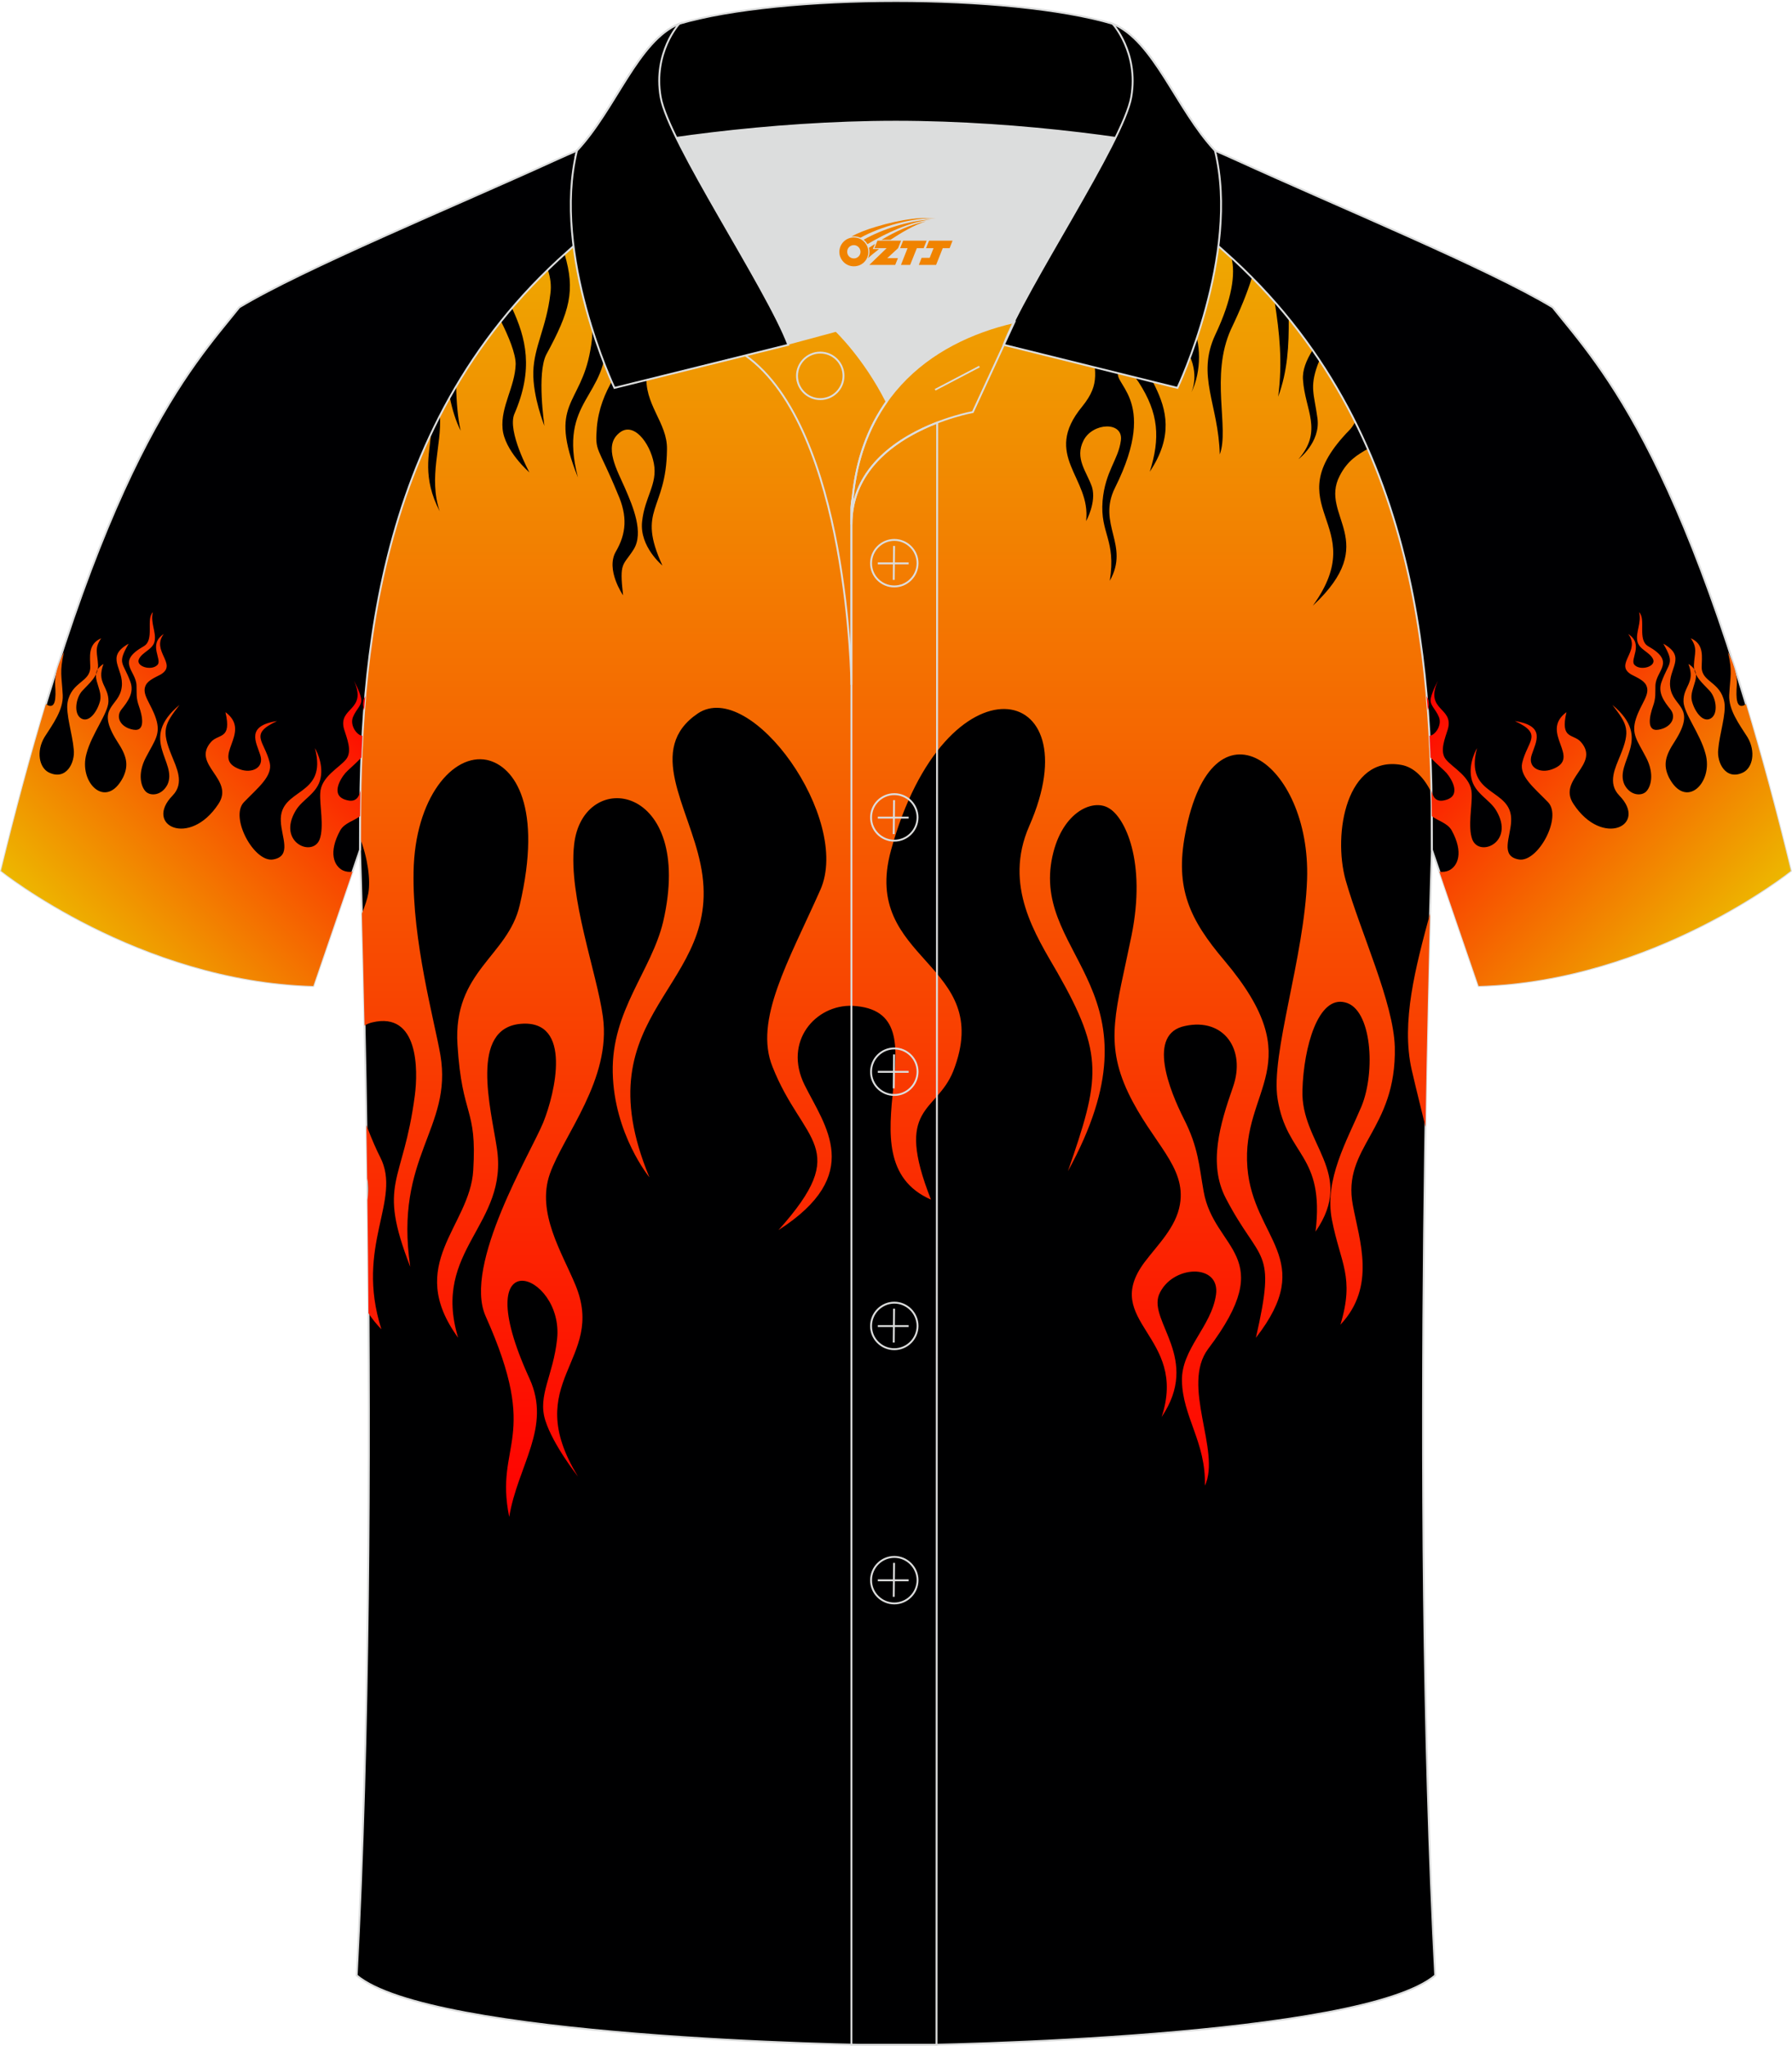 <?xml version="1.0" encoding="utf-8"?>
<!-- Generator: Adobe Illustrator 24.0.1, SVG Export Plug-In . SVG Version: 6.00 Build 0)  -->
<svg xmlns="http://www.w3.org/2000/svg" xmlns:xlink="http://www.w3.org/1999/xlink" version="1.1" id="图层_1" x="0px" y="0px" width="379.8px" height="433.5px" viewBox="0 0 379.96 433.65" enable-background="new 0 0 379.96 433.65" xml:space="preserve">
<g>
	
		<path fill-rule="evenodd" clip-rule="evenodd" fill="#000001" stroke="#DCDDDD" stroke-width="0.4" stroke-miterlimit="22.926" d="   M303.61,180.12c0,0.08-4.68,137.18,0.7,238.51c-15.6,13.15-104.62,14.84-114.34,14.82c-9.72,0.03-98.74-1.67-114.34-14.82   c5.38-101.35,0.7-238.49,0.7-238.51l0,0c0-34.68,1.03-88.85,44.05-126.87c7.66-7.03,26.88-18.77,40.06-25.42l59.04-0.01   c13.19,6.64,32.42,18.39,40.08,25.42C302.58,91.27,303.61,145.44,303.61,180.12L303.61,180.12z"/>
	
		<linearGradient id="SVGID_1_" gradientUnits="userSpaceOnUse" x1="189.939" y1="0.29" x2="189.939" y2="-293.32" gradientTransform="matrix(1 0 0 -1 0 28.14)">
		<stop offset="0" style="stop-color:#EDB701"/>
		<stop offset="1" style="stop-color:#FF0001"/>
	</linearGradient>
	<path fill-rule="evenodd" clip-rule="evenodd" fill="url(#SVGID_1_)" d="M76.33,177.59c1.65,4.27,2.26,8.86,1.77,11.69   c-0.22,1.23-0.71,2.68-1.37,4.32c0.17,6.14,0.37,14.19,0.57,23.72c0.48-0.29,1.02-0.51,1.63-0.66c9.86-2.36,9.72,10.16,9.03,15.45   c-2.5,19.13-8.06,18.1-0.97,36.36c-3.47-23.4,9.03-29.29,6.39-44.89c-1.25-7.22-5.98-24.14-5.69-38.85   c0.27-15.61,8.33-25.17,15.56-23.69c5.97,1.32,11.8,10.01,6.95,30.76c-2.5,10.9-14.17,13.98-13.2,29.59s4.17,13.1,3.34,26.63   c-0.7,11.93-14.58,19.87-3.2,35.47c-5.69-18.69,10.83-23.84,8.19-40.33c-1.25-8.25-5.84-25.32,5.14-26.2   c10.97-0.88,7.22,14.72,4.72,20.9c-2.5,6.19-17.08,30.17-12.22,41.07c11.8,26.34,1.8,26.79,5,42.53c1.8-10.9,9.03-18.98,4.31-29.29   c-13.76-30.02,7.36-22.52,5.84-8.39c-0.83,7.8-4.17,11.93-2.5,17.22c1.67,5.3,6.95,11.93,6.95,11.93   c-12.5-20.32,6.11-24.58-0.56-40.62c-2.78-6.77-8.33-15.3-5.42-23.55c2.91-8.24,13.06-20.01,11.25-33.26   c-1.24-9.27-7.36-25.46-6.11-36.5c1.81-16.49,25.69-13.1,18.88,16.33c-2.5,10.45-10.97,18.84-10.69,31.94   c0.27,13.1,7.78,22.23,7.78,22.23c-14.86-35.76,16.39-39.89,10.83-66.38c-2.5-12.22-11.66-24.43-0.56-31.94   c11.25-7.51,32.64,22.37,25.97,37.39c-6.67,15.01-14.17,27.66-10.13,37.53c6.39,16.19,17.08,16.93,1.24,34.59   c18.34-11.78,9.86-22.08,5.55-30.76c-4.58-9.27,2.37-17.07,10.13-16.78c20.69,1.03-3.2,32.39,16.67,41.07   c-7.92-20.01,1.11-18.24,4.72-27.23c9.03-23.11-19.72-23.11-13.2-46.8c11.53-42.1,42.91-36.05,29.31-5.14   c-5.55,12.65,1.39,23.11,5.97,31.05c10,17.52,9.03,22.52,2.23,42.1c20.84-37.97-7.08-45.18-3.47-65.79   c1.81-10.16,8.62-13.25,12.09-11.19c3.47,1.91,8.06,11.33,4.86,27.08s-5.84,22.37-0.7,33.26c5.14,10.74,12.36,15.61,10.97,23.69   c-0.83,4.86-4.72,8.54-7.49,12.22c-9.45,12.65,9.31,15.61,3.61,32.82c8.33-12.36-2.78-20.16-0.56-25.91   c2.64-6.33,13.06-6.77,12.09,0s-7.36,11.48-7.22,18.24c0.14,7.65,5.14,13.1,4.86,22.23c3.47-7.36-5.14-21.2,0.7-29   c15.14-20.01,1.24-20.75-0.97-33.42c-0.97-5.45-1.11-9.27-4.17-15.3c-3.05-6.03-7.92-18.1,0.27-19.72   c8.19-1.77,12.92,5,10.13,12.95c-2.78,7.94-5.28,16.33-1.53,23.55c7.36,14.13,10.83,10.16,6.39,29.59   c13.06-16.78-0.56-20.9-1.8-36.05c-1.39-16.93,13.76-21.78-4.85-43.86c-7.36-8.68-10.56-15.3-8.33-26.94   c5.69-30.17,26.67-15.16,25.83,9.71c-0.56,16.49-7.78,37.1-6.25,46.52c1.94,12.22,10,11.62,8.05,28.11   c8.61-12.51-3.2-18.55-2.78-30.02c0.27-9.13,3.34-20.01,9.03-18.55c5.69,1.32,6.52,14.72,3.47,22.08c-3.05,7.22-7.92,15.45-6.25,24   c1.8,9.27,4.86,12.07,1.8,22.23c7.64-8.1,4.03-17.81,2.64-25.32c-2.37-12.36,9.31-15.9,8.89-33.56   c-0.27-9.42-7.22-24.14-10.42-35.33c-2.78-10.01,0.27-26.49,11.8-24.43c2.63,0.46,4.88,2.67,6.42,5.96   c-0.64-34.3-5.67-80.94-43.96-114.78c-7.66-7.03-26.89-18.78-40.08-25.42l-59.04,0.01c-13.19,6.64-32.4,18.39-40.06,25.42   C78.39,90.36,76.4,142.85,76.33,177.59L76.33,177.59z M77.86,249.74c-0.05-3.88-0.11-7.65-0.17-11.3c1.13,3.02,2.27,5.52,2.91,6.76   c4.72,9.13-5.42,18.69,0.27,36.5c-1.11-1.14-2.01-2.27-2.74-3.4c-0.05-8.31-0.13-16.33-0.22-23.97c0.08-0.68,0.15-1.37,0.18-2.07   C78.13,251.5,78.04,250.65,77.86,249.74L77.86,249.74z M303.21,193.6c-0.28,10.35-0.66,26.1-0.96,45.2   c-0.77-3.26-1.74-6.94-2.93-12.11C297.03,216.6,300.16,204.88,303.21,193.6z"/>
	<path fill-rule="evenodd" clip-rule="evenodd" fill="#000001" d="M91.38,91.96c-0.33,4.32-1.87,9.19,1.85,16.38   c-2.44-7.24,0.47-13.97,0.05-20.24C92.62,89.38,91.98,90.67,91.38,91.96L91.38,91.96z"/>
	<path fill-rule="evenodd" clip-rule="evenodd" fill="#000001" d="M95.37,84.2c0.44-0.78,0.89-1.56,1.35-2.33   c0.07,3.49,0.35,6.75,0.96,9.4C96.65,89.26,95.91,86.84,95.37,84.2L95.37,84.2z"/>
	<path fill-rule="evenodd" clip-rule="evenodd" fill="#000001" d="M106.23,68.08c0.76-0.94,1.54-1.88,2.33-2.81   c2.97,6.38,4.63,12.95,0.49,22.47c-1.52,3.68,3.2,12.36,3.2,12.36s-5.28-4.56-5.69-9.27c-0.42-4.71,2.64-8.84,2.78-13.69   C109.33,74.89,107.84,71.28,106.23,68.08L106.23,68.08z"/>
	<path fill-rule="evenodd" clip-rule="evenodd" fill="#000001" d="M116.16,57.16c0.53,1.59,0.79,3.32,0.53,5.12   c-0.83,7.07-3.47,11.19-3.61,16.49c-0.14,5.29,2.36,11.48,2.36,11.48s-1.67-11.19,0.41-15.16c4.97-9.13,6.17-13.52,3.86-21.24   C118.5,54.94,117.31,56.04,116.16,57.16L116.16,57.16z"/>
	<path fill-rule="evenodd" clip-rule="evenodd" fill="#000001" d="M123.3,50.77c6.42-5.1,16.8-11.71,26.5-17.21   c-4.11,13.29-20.58,17.64-23.37,22.69c-2.64,5.16,1.81,7.8,2.08,14.87c0.55,13.24-10.28,13.39-5.98,30.03   c-6.39-16.04,0.56-15.01,2.64-26.94c1.38-7.36-1.11-6.04-2.5-17.52C122.45,54.99,122.71,52.98,123.3,50.77L123.3,50.77z"/>
	<path fill-rule="evenodd" clip-rule="evenodd" fill="#000001" d="M153.6,31.44c-1.04,6.04-2.35,13.13-3.57,17.59   c-5.28,19.42-22.08,26.05-23.48,41.5c-0.41,5.45,0.14,3.68,4.44,14.13c2.09,4.71,1.82,8.39-0.41,12.22   c-2.22,3.83,1.53,9.27,1.53,9.27c-0.82-7.2,0-6.17,2.23-9.71s-0.14-9.13-1.8-12.95c-1.67-3.83-4.59-8.83-1.39-11.62   c3.05-2.8,6.66,1.91,7.49,6.33c0.84,4.42-1.95,7.06-2.5,12.36s4.31,9.27,4.31,9.27c-5.55-12.07,0.83-11.48,0.97-24.58   c0.14-5.74-5-9.56-4.31-16.19c1.67-15.75,20.7-18.4,16.53-32.39c-0.83-3.01,0.46-10.18,1.97-16.33L153.6,31.44L153.6,31.44z"/>
	<path fill-rule="evenodd" clip-rule="evenodd" fill="#000001" d="M238.7,38.6c2.26,1.38,4.48,2.78,6.61,4.16   c0.51,9.38,0.01,18.43-3.75,26.28c-4.03,8.39,12.36,15.75,2.23,30.91c2.23-7.07,1.94-12.36-2.37-18.98   c-1.39-2.06-3.05-3.97-4.03-2.65c-2.5,2.94,8.75,5.59-0.97,25.03c-3.88,7.8,3.2,12.07-1.11,19.72c1.39-8.68-2.08-10.01-1.53-16.92   c0.56-6.33,3.34-8.68,3.88-12.81c0.56-4.11-5.98-3.83-7.92,0s0.7,6.62,1.8,9.87c0.97,3.23-1.25,7.22-1.25,7.22   c1.11-9.27-9.45-13.84-0.83-24.29c4.03-5,2.64-7.36,1.94-14.58s2.08-11.33,6.11-24.72C238.46,43.75,238.78,41.01,238.7,38.6   L238.7,38.6z"/>
	<path fill-rule="evenodd" clip-rule="evenodd" fill="#000001" d="M250.6,46.31c-1.63,4.66-3.07,9.64-3.07,12.88   c0,7.65,1.39,10.01,4.17,15.16c2.91,5,0.83,8.98,0.83,8.98c2.36-4.71,2.08-11.04,0.27-14.27c-5.77-11.25-0.85-18.2,3.58-18.48   C254.7,49.24,252.74,47.8,250.6,46.31L250.6,46.31z"/>
	<path fill-rule="evenodd" clip-rule="evenodd" fill="#000001" d="M261.12,54.66c0.84,3.27,0.2,8.6-3.46,16.31   c-4.03,8.68,0.7,14.72,0.97,25.32c2.08-5.59-2.08-16.63,2.36-26.49c2.02-4.21,3.43-7.68,4.46-10.98   C264.06,57.41,262.62,56.03,261.12,54.66L261.12,54.66z"/>
	<path fill-rule="evenodd" clip-rule="evenodd" fill="#000001" d="M270.28,64c1.02,1.16,2.01,2.34,2.97,3.52   c0.05,5.63-0.23,11.11-2.24,16.54C271.98,76.71,271.28,70.48,270.28,64L270.28,64z"/>
	<path fill-rule="evenodd" clip-rule="evenodd" fill="#000001" d="M278.3,74.21c0.51,0.72,1,1.45,1.49,2.18   c-0.18,0.34-0.33,0.69-0.45,1.04c-1.67,4.71-0.7,6.04,0,11.19c0.69,5.14-4.03,8.68-4.03,8.68c5.28-6.04,1.38-10.45,0.97-16.78   C276.09,78.51,276.99,76.29,278.3,74.21L278.3,74.21z"/>
	<path fill-rule="evenodd" clip-rule="evenodd" fill="#000001" d="M287.33,89.41c-0.37,0.69-0.77,1.27-1.18,1.69   c-16.26,16.64,4.99,19.58-7.78,37.24c14.71-13.68,1.24-18.98,5.69-27.52c1.66-3.26,3.83-4.49,5.95-5.71   C289.16,93.2,288.27,91.3,287.33,89.41z"/>
	
		<path fill-rule="evenodd" clip-rule="evenodd" fill="#000002" stroke="#DCDDDD" stroke-width="0.4" stroke-miterlimit="22.926" d="   M246.77,27.82c4.33,1.37,9.2,3.29,15.06,5.95c21.94,10.02,53.7,23.08,67.38,31.34c10.24,12.8,29.36,32.42,50.52,119.44   c0,0-29.19,23.38-66.21,24.4c0,0-7.17-20.82-9.9-28.84c0-34.68-1.03-88.85-44.05-126.87c-8.02-7.36-28.69-19.88-41.87-26.31   L246.77,27.82z"/>
	
		<linearGradient id="SVGID_2_" gradientUnits="userSpaceOnUse" x1="366.703" y1="-170.373" x2="306.582" y2="-114.309" gradientTransform="matrix(1 0 0 -1 0 28.14)">
		<stop offset="0" style="stop-color:#EDB700"/>
		<stop offset="1" style="stop-color:#FF0000"/>
	</linearGradient>
	<path fill-rule="evenodd" clip-rule="evenodd" fill="url(#SVGID_2_)" d="M370.19,149.19c3.11,10.36,6.3,22.07,9.53,35.36   c0,0-29.19,23.38-66.21,24.4c0,0-5.09-14.78-8.32-24.23c0.71,0.11,1.42,0.02,2.05-0.27c1.85-0.91,3.16-3.75,0.55-8.5   c-0.91-1.56-2.8-1.94-4.2-3c-0.02-1.78-0.04-3.61-0.08-5.47c0.29,1.48,1.02,2.59,2.89,2.08c3.59-0.87,1.41-4.48,0.3-5.76   c-0.5-0.58-1.98-1.8-3.39-3.27c-0.06-1.51-0.13-3.05-0.22-4.6c1.14-0.08,2.71-2.16,2.02-3.96c-0.74-1.81-2.05-2.54-1.73-4.03   c0.32-1.5,1.5-3.67,1.5-3.67c-2.88,6.42,3.4,5.52,2.12,10.21c-0.6,1.96-1.81,4.73-0.44,6.43c1.43,1.79,5.37,3.7,5.48,7.2   c0.15,2.47-0.86,7.12,0.13,9.77c1.5,3.89,9.09,0.59,5.08-6.11c-1.39-2.39-4.61-3.61-5.28-6.89s1.21-6.35,1.21-6.35   c-2.82,10.53,7.59,8.26,7.23,15.5c-0.13,3.37-2.4,7.39,1.62,8.1c4.03,0.71,9.26-8.93,6.21-12.13c-2.98-3.08-6.11-5.5-5.49-8.33   c1.12-4.71,4.54-6.05-1.54-8.87c6.66,1.02,4.43,4.44,3.57,7.13c-0.95,2.75,1.73,4.03,4.28,3.1c6.61-2.39-2.84-7.75,3.08-12.12   c-1.38,5.88,1.45,4.5,3.06,6.32c4.25,4.84-5.1,7.85-1.57,13.14c6.14,9.35,15.89,4.51,9.7-1.8c-2.56-2.65-0.8-5.91,0.18-8.4   c2.23-5.42,1.61-6.6-1.64-10.8c8.84,7.32,0.32,12.07,2.57,16.91c1.23,2.35,3.56,2.43,4.54,1.51c0.99-0.91,1.93-3.67,0.03-7.3   s-3.18-4.96-2.13-8.21s3.13-5.14,2.16-7.09c-0.55-1.08-2.07-1.67-3.16-2.26c-3.7-2.2,2.12-4.93-0.65-8.58   c3.43,2.23,0.2,5.44,1.35,6.56c1.27,1.32,4.63,0.32,3.92-1.23c-0.71-1.54-3.03-2.05-3.34-3.86c-0.36-1.9,0.94-3.89,0.38-6.09   c1.51,1.46-0.41,5.83,1.91,7.2c6.04,3.41,1.58,5.13,1.55,8.42c-0.06,1.47,0.15,2.47-0.52,4.33c-0.66,1.86-1.52,5.41,1.18,4.95   c2.7-0.46,3.88-2.63,2.51-4.33c-1.37-1.69-2.7-3.55-1.87-5.8c1.54-4.28,2.9-3.72,0.37-8.1c5.12,2.86,0.94,5.25,1.47,9.19   c0.52,4.38,5.72,4.03,0.96,11.52c-1.95,2.97-2.55,4.92-1.23,7.65c3.61,6.96,9.52,1.03,7.73-5.1c-1.09-4.15-4.59-8.49-4.64-11.01   c-0.08-3.24,2.6-3.96,1.04-7.95c3.53,2.17,0.05,4.96,0.73,7.82c0.56,2.21,2.29,4.68,3.97,3.74c1.69-0.94,1.21-4.35-0.2-5.88   c-1.4-1.53-3.42-3.09-3.34-5.42c0.11-2.5,0.86-3.55-0.67-5.71c2.94,1.25,2.33,4.07,2.32,6.07c-0.02,3.3,3.95,3.04,4.81,7.49   c0.43,2.44-1.05,6.82-1.3,9.98c-0.34,2.79,1.58,6.69,5.28,4.9c2.05-1.03,2.71-4.45,0.93-7.46c-1.82-2.83-4.03-5.84-3.88-8.94   c0.21-4.13,0.71-4.89-0.27-9.11c0,0,2.1,3.94,1.88,6.94c-0.22,2.99-0.02,4.86,1.39,4.4C369.81,149.45,370,149.34,370.19,149.19   L370.19,149.19z M302.74,150.49c0.39-1.19,0.2-2.12-0.24-2.95C302.58,148.53,302.66,149.51,302.74,150.49z"/>
	
		<path fill-rule="evenodd" clip-rule="evenodd" fill="#000002" stroke="#DCDDDD" stroke-width="0.4" stroke-miterlimit="22.926" d="   M133.17,27.82c-4.32,1.37-9.2,3.29-15.06,5.95C96.17,43.79,64.42,56.86,50.74,65.11C40.5,77.91,21.38,97.53,0.22,184.55   c0,0,29.19,23.38,66.21,24.4c0,0,7.17-20.82,9.9-28.84c0-34.68,1.03-88.85,44.05-126.87c8.02-7.36,28.69-19.88,41.87-26.31   L133.17,27.82z"/>
	
		<linearGradient id="SVGID_3_" gradientUnits="userSpaceOnUse" x1="14.622" y1="-170.808" x2="72.182" y2="-113.248" gradientTransform="matrix(1 0 0 -1 0 28.14)">
		<stop offset="0" style="stop-color:#EDB700"/>
		<stop offset="1" style="stop-color:#FF0000"/>
	</linearGradient>
	<path fill-rule="evenodd" clip-rule="evenodd" fill="url(#SVGID_3_)" d="M9.75,149.19c-3.11,10.36-6.3,22.07-9.53,35.36   c0,0,29.19,23.38,66.21,24.4c0,0,5.09-14.78,8.32-24.23c-0.71,0.11-1.42,0.02-2.05-0.27c-1.85-0.91-3.16-3.75-0.55-8.5   c0.91-1.56,2.8-1.94,4.2-3c0.02-1.78,0.04-3.61,0.08-5.47c-0.29,1.48-1.02,2.59-2.89,2.08c-3.59-0.87-1.41-4.48-0.3-5.76   c0.5-0.58,1.98-1.8,3.39-3.27c0.06-1.51,0.13-3.05,0.22-4.6c-1.14-0.08-2.71-2.16-2.02-3.96c0.74-1.81,2.05-2.54,1.73-4.03   c-0.32-1.5-1.5-3.67-1.5-3.67c2.88,6.42-3.4,5.52-2.12,10.21c0.6,1.96,1.81,4.73,0.44,6.43c-1.43,1.79-5.37,3.7-5.48,7.2   c-0.15,2.47,0.86,7.12-0.13,9.77c-1.5,3.89-9.09,0.59-5.07-6.11c1.39-2.39,4.61-3.61,5.28-6.89s-1.21-6.35-1.21-6.35   c2.82,10.53-7.59,8.26-7.23,15.5c0.13,3.37,2.4,7.39-1.62,8.1s-9.26-8.93-6.21-12.13c2.98-3.08,6.1-5.5,5.49-8.33   c-1.12-4.71-4.54-6.05,1.54-8.87c-6.66,1.02-4.43,4.44-3.58,7.13c0.95,2.75-1.73,4.03-4.28,3.1c-6.61-2.39,2.84-7.75-3.08-12.12   c1.38,5.88-1.45,4.5-3.06,6.32c-4.25,4.84,5.1,7.85,1.57,13.14c-6.14,9.35-15.89,4.51-9.7-1.8c2.56-2.65,0.8-5.91-0.18-8.4   c-2.23-5.42-1.61-6.6,1.64-10.8c-8.84,7.32-0.32,12.07-2.57,16.91c-1.23,2.35-3.56,2.43-4.54,1.51c-0.99-0.91-1.93-3.67-0.02-7.3   s3.18-4.96,2.13-8.21s-3.13-5.14-2.16-7.09c0.55-1.08,2.07-1.67,3.16-2.26c3.7-2.2-2.12-4.93,0.65-8.58   c-3.43,2.23-0.2,5.44-1.35,6.56c-1.27,1.32-4.63,0.32-3.92-1.23c0.71-1.54,3.03-2.05,3.34-3.86c0.36-1.9-0.94-3.89-0.38-6.09   c-1.51,1.46,0.41,5.83-1.91,7.2c-6.04,3.41-1.58,5.13-1.55,8.42c0.06,1.47-0.15,2.47,0.52,4.33c0.66,1.86,1.52,5.41-1.18,4.95   s-3.88-2.63-2.51-4.33c1.37-1.69,2.7-3.55,1.87-5.8c-1.54-4.28-2.9-3.72-0.37-8.1c-5.12,2.86-0.94,5.25-1.47,9.19   c-0.52,4.38-5.72,4.03-0.96,11.52c1.95,2.97,2.55,4.92,1.23,7.65c-3.61,6.96-9.52,1.03-7.73-5.1c1.09-4.15,4.59-8.49,4.64-11.01   c0.08-3.24-2.6-3.96-1.04-7.95c-3.53,2.17-0.05,4.96-0.73,7.82c-0.56,2.21-2.29,4.68-3.97,3.74c-1.69-0.94-1.21-4.35,0.2-5.88   c1.4-1.53,3.42-3.09,3.34-5.42c-0.11-2.5-0.86-3.55,0.67-5.71c-2.94,1.25-2.33,4.07-2.32,6.07c0.02,3.3-3.95,3.04-4.81,7.49   c-0.43,2.44,1.05,6.82,1.3,9.98c0.34,2.79-1.58,6.69-5.28,4.9c-2.05-1.03-2.71-4.45-0.93-7.46c1.82-2.83,4.03-5.84,3.88-8.94   c-0.21-4.13-0.71-4.89,0.27-9.11c0,0-2.1,3.94-1.88,6.94c0.22,2.99,0.02,4.86-1.39,4.4C10.13,149.45,9.94,149.34,9.75,149.19   L9.75,149.19z M77.2,150.49c-0.39-1.19-0.2-2.12,0.24-2.95C77.36,148.53,77.28,149.51,77.2,150.49z"/>
	<path fill-rule="evenodd" clip-rule="evenodd" fill="#DCDDDD" d="M187.99,85.11c6.44-9.11,16.35-14.37,26.94-16.84   c5.24-10.64,16.09-27.82,21.62-39.14c-26.77-6.52-66.38-6.52-93.15,0c6.43,13.14,20,34.17,23.66,43.71l10.22-2.75   C177.27,70.09,183.27,75.76,187.99,85.11z"/>
	<path fill="none" stroke="#DCDDDD" stroke-width="0.4" stroke-miterlimit="10" d="M158.01,75.28l19.26-5.19c0,0,6,5.67,10.72,15.03   c-3.78,5.35-6.37,12.04-7.18,20.26c-0.14,0.74-0.24,1.47-0.28,2.18v3.57v33.98C180.53,145.1,180,90.85,158.01,75.28z"/>
	<path fill="none" stroke="#DCDDDD" stroke-width="0.4" stroke-miterlimit="10" d="M180.53,107.56v3.57c0-1.99,0.1-3.91,0.28-5.75   C180.66,106.12,180.57,106.85,180.53,107.56L180.53,107.56z M180.53,111.13v322.2h18.04l0.14-343.78   C191.11,92.48,180.53,98.79,180.53,111.13z"/>
	<path fill-rule="evenodd" clip-rule="evenodd" stroke="#DCDDDD" stroke-width="0.4" stroke-miterlimit="10" d="M122.05,33.11   c13.39-3.26,40.91-7.33,67.91-7.33s54.52,4.07,67.91,7.33l-0.28-1.2c-8.22-8.78-12.93-23.33-21.69-26.89   C224.97,1.8,207.47,0.2,189.97,0.2c-17.51,0-35.01,1.61-45.95,4.82c-8.77,3.57-13.47,18.11-21.69,26.89L122.05,33.11z"/>
	<path fill-rule="evenodd" clip-rule="evenodd" stroke="#DCDDDD" stroke-width="0.4" stroke-miterlimit="10" d="M144.02,5.02   c0,0-5.58,6.05-3.94,15.53c1.63,9.49,22.57,40.53,27.06,52.51l-36.86,9.13c0,0-13.39-28.22-7.95-50.28   C130.56,23.13,135.26,8.59,144.02,5.02z"/>
	<path fill-rule="evenodd" clip-rule="evenodd" stroke="#DCDDDD" stroke-width="0.4" stroke-miterlimit="10" d="M235.91,5.02   c0,0,5.58,6.05,3.95,15.53c-1.63,9.49-22.57,40.53-27.06,52.51l36.86,9.13c0,0,13.39-28.22,7.95-50.28   C249.38,23.13,244.67,8.59,235.91,5.02z"/>
	<path fill="none" stroke="#DCDDDD" stroke-width="0.4" stroke-miterlimit="10" d="M173.92,84.57c2.72,0,4.93-2.21,4.93-4.93   s-2.21-4.93-4.93-4.93c-2.72,0-4.93,2.21-4.93,4.93S171.21,84.57,173.92,84.57z"/>
	<path fill="none" stroke="#DCDDDD" stroke-width="0.4" stroke-miterlimit="10" d="M215.08,68.24l-8.81,19.07   c0,0-25.75,4.58-25.75,23.82C180.53,84.95,196.8,72.44,215.08,68.24z"/>
	
	<line fill="none" stroke="#DCDDDD" stroke-width="0.36" stroke-miterlimit="10" x1="207.67" y1="77.67" x2="198.28" y2="82.59"/>
	<g>
		<g>
			<path fill="none" stroke="#DCDDDD" stroke-width="0.402" stroke-miterlimit="10" d="M189.62,124.27c2.71,0,4.93-2.22,4.93-4.93     s-2.23-4.93-4.93-4.93c-2.71,0-4.93,2.22-4.93,4.93C184.67,122.06,186.89,124.27,189.62,124.27z"/>
			
				<line fill="none" stroke="#DCDDDD" stroke-width="0.402" stroke-miterlimit="10" x1="189.57" y1="115.68" x2="189.5" y2="122.88"/>
			
				<line fill="none" stroke="#DCDDDD" stroke-width="0.402" stroke-miterlimit="10" x1="186.12" y1="119.38" x2="192.66" y2="119.38"/>
		</g>
		<g>
			<path fill="none" stroke="#DCDDDD" stroke-width="0.402" stroke-miterlimit="10" d="M189.62,178.15c2.71,0,4.93-2.22,4.93-4.93     c0-2.71-2.23-4.93-4.93-4.93c-2.71,0-4.93,2.22-4.93,4.93C184.67,175.94,186.89,178.15,189.62,178.15z"/>
			
				<line fill="none" stroke="#DCDDDD" stroke-width="0.402" stroke-miterlimit="10" x1="189.57" y1="169.56" x2="189.5" y2="176.76"/>
			
				<line fill="none" stroke="#DCDDDD" stroke-width="0.402" stroke-miterlimit="10" x1="186.12" y1="173.26" x2="192.66" y2="173.26"/>
		</g>
		<g>
			<path fill="none" stroke="#DCDDDD" stroke-width="0.402" stroke-miterlimit="10" d="M189.62,232.04c2.71,0,4.93-2.22,4.93-4.93     c0-2.71-2.23-4.93-4.93-4.93c-2.71,0-4.93,2.22-4.93,4.93C184.67,229.82,186.89,232.04,189.62,232.04z"/>
			
				<line fill="none" stroke="#DCDDDD" stroke-width="0.402" stroke-miterlimit="10" x1="189.57" y1="223.45" x2="189.5" y2="230.64"/>
			
				<line fill="none" stroke="#DCDDDD" stroke-width="0.402" stroke-miterlimit="10" x1="186.12" y1="227.14" x2="192.66" y2="227.14"/>
		</g>
		<g>
			<path fill="none" stroke="#DCDDDD" stroke-width="0.402" stroke-miterlimit="10" d="M189.62,285.92c2.71,0,4.93-2.22,4.93-4.93     s-2.23-4.93-4.93-4.93c-2.71,0-4.93,2.22-4.93,4.93C184.67,283.7,186.89,285.92,189.62,285.92z"/>
			
				<line fill="none" stroke="#DCDDDD" stroke-width="0.402" stroke-miterlimit="10" x1="189.57" y1="277.33" x2="189.5" y2="284.52"/>
			
				<line fill="none" stroke="#DCDDDD" stroke-width="0.402" stroke-miterlimit="10" x1="186.12" y1="281.02" x2="192.66" y2="281.02"/>
		</g>
		<g>
			<path fill="none" stroke="#DCDDDD" stroke-width="0.402" stroke-miterlimit="10" d="M189.62,339.8c2.71,0,4.93-2.22,4.93-4.93     s-2.23-4.93-4.93-4.93c-2.71,0-4.93,2.22-4.93,4.93C184.67,337.58,186.89,339.8,189.62,339.8z"/>
			
				<line fill="none" stroke="#DCDDDD" stroke-width="0.402" stroke-miterlimit="10" x1="189.57" y1="331.21" x2="189.5" y2="338.4"/>
			
				<line fill="none" stroke="#DCDDDD" stroke-width="0.402" stroke-miterlimit="10" x1="186.12" y1="334.9" x2="192.66" y2="334.9"/>
		</g>
	</g>
</g>
<g id="图层_x0020_1">
	<path fill="#F08300" d="M178.15,54.39c0.416,1.136,1.472,1.984,2.752,2.032c0.144,0,0.304,0,0.448-0.016h0.016   c0.016,0,0.064,0,0.128-0.016c0.032,0,0.048-0.016,0.08-0.016c0.064-0.016,0.144-0.032,0.224-0.048c0.016,0,0.016,0,0.032,0   c0.192-0.048,0.4-0.112,0.576-0.208c0.192-0.096,0.4-0.224,0.608-0.384c0.672-0.56,1.104-1.408,1.104-2.352   c0-0.224-0.032-0.448-0.08-0.672l0,0C183.99,52.51,183.94,52.34,183.86,52.16C183.39,51.07,182.31,50.31,181.04,50.31C179.35,50.31,177.97,51.68,177.97,53.38C177.97,53.73,178.03,54.07,178.15,54.39L178.15,54.39L178.15,54.39z M182.45,53.41L182.45,53.41C182.42,54.19,181.76,54.79,180.98,54.75C180.19,54.72,179.6,54.07,179.63,53.28c0.032-0.784,0.688-1.376,1.472-1.344   C181.87,51.97,182.48,52.64,182.45,53.41L182.45,53.41z"/>
	<polygon fill="#F08300" points="196.48,50.99 ,195.84,52.58 ,194.4,52.58 ,192.98,56.13 ,191.03,56.13 ,192.43,52.58 ,190.85,52.58    ,191.49,50.99"/>
	<path fill="#F08300" d="M198.45,46.26c-1.008-0.096-3.024-0.144-5.056,0.112c-2.416,0.304-5.152,0.912-7.616,1.664   C183.73,48.64,181.86,49.36,180.51,50.13C180.71,50.1,180.9,50.08,181.09,50.08c0.48,0,0.944,0.112,1.36,0.288   C186.55,48.05,193.75,46,198.45,46.26L198.45,46.26L198.45,46.26z"/>
	<path fill="#F08300" d="M183.92,51.73c4-2.368,8.88-4.672,13.488-5.248c-4.608,0.288-10.224,2-14.288,4.304   C183.44,51.04,183.71,51.36,183.92,51.73C183.92,51.73,183.92,51.73,183.92,51.73z"/>
	<polygon fill="#F08300" points="201.97,50.99 ,201.35,52.58 ,199.89,52.58 ,198.48,56.13 ,198.02,56.13 ,196.51,56.13 ,194.82,56.13    ,195.41,54.63 ,197.12,54.63 ,197.94,52.58 ,196.35,52.58 ,196.99,50.99"/>
	<polygon fill="#F08300" points="191.06,50.99 ,190.42,52.58 ,188.13,54.69 ,190.39,54.69 ,189.81,56.13 ,184.32,56.13 ,187.99,52.58    ,185.41,52.58 ,186.05,50.99"/>
	<path fill="#F08300" d="M196.34,46.85c-3.376,0.752-6.464,2.192-9.424,3.952h1.888C191.23,49.23,193.57,47.8,196.34,46.85z    M185.54,51.67C184.91,52.05,184.85,52.1,184.24,52.51c0.064,0.256,0.112,0.544,0.112,0.816c0,0.496-0.112,0.976-0.32,1.392   c0.176-0.16,0.32-0.304,0.432-0.4c0.272-0.24,0.768-0.64,1.6-1.296l0.32-0.256H185.06l0,0L185.54,51.67L185.54,51.67L185.54,51.67z"/>
</g>
</svg>